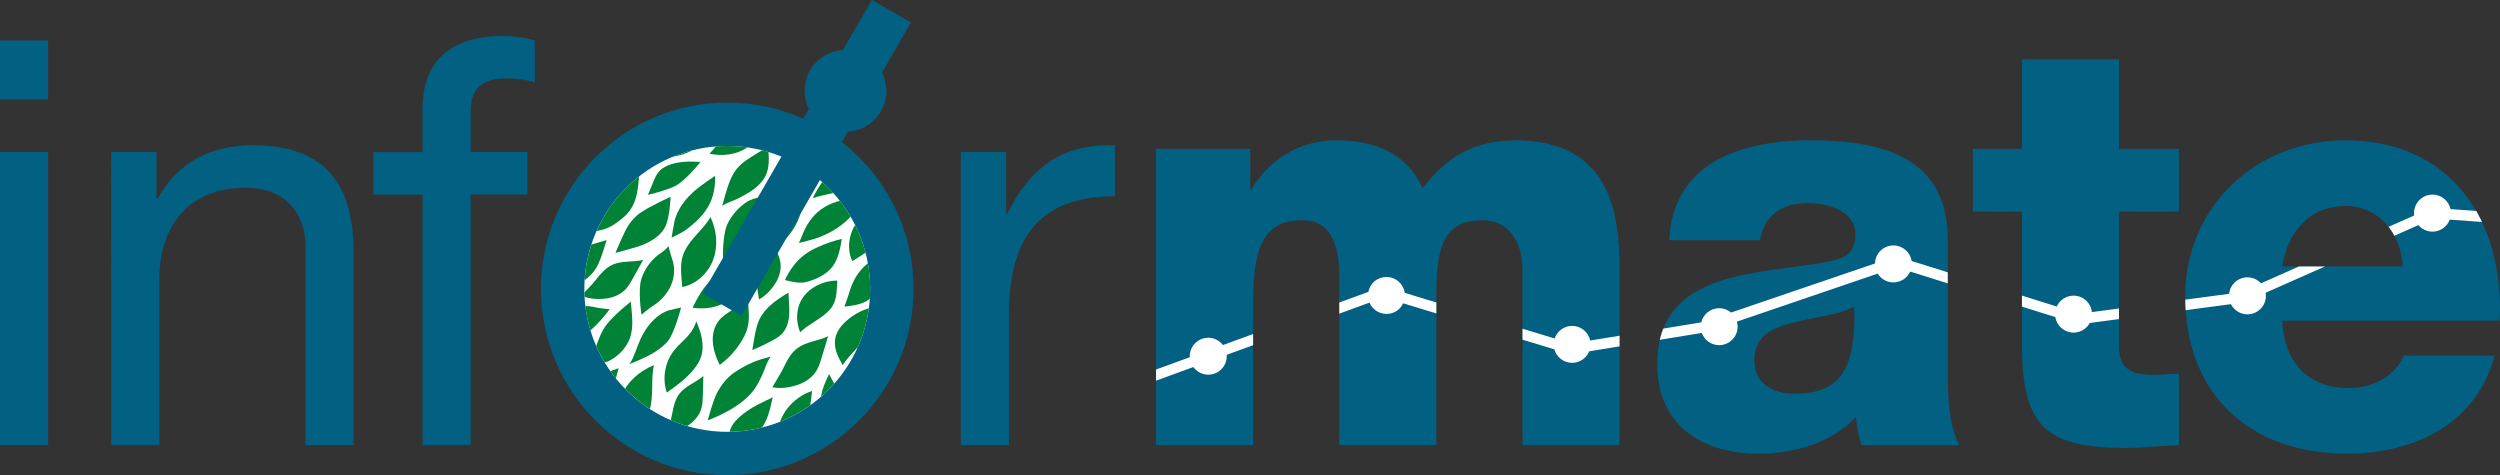 <?xml version="1.0" encoding="UTF-8"?>
<svg id="Camada_2" data-name="Camada 2" xmlns="http://www.w3.org/2000/svg" xmlns:xlink="http://www.w3.org/1999/xlink" viewBox="0 0 964.82 183.38">
  <rect x="0" y="0" width="964.82" height="183.38" fill="#333333" stroke="none"/>
  <defs>
    <style>
      .cls-1 {
        fill: #026082;
      }

      .cls-1, .cls-2, .cls-3, .cls-4 {
        stroke-width: 0px;
      }

      .cls-2 {
        fill: none;
      }

      .cls-5 {
        clip-path: url(#clippath-1);
      }

      .cls-6 {
        clip-path: url(#clippath);
      }

      .cls-3 {
        fill: #fff;
      }

      .cls-4 {
        fill: #018337;
      }
    </style>
    <clipPath id="clippath">
      <path class="cls-2" d="M225.52,111.49c0,30.46,24.69,55.15,55.15,55.15s55.16-24.69,55.16-55.15-24.69-55.16-55.16-55.16-55.15,24.69-55.15,55.16"/>
    </clipPath>
    <clipPath id="clippath-1">
      <path class="cls-2" d="M584.72,54.16c-15.42,0-26.65,6.39-35.69,18.51-6.17-13.88-18.94-18.51-33.26-18.51s-25.99,7.49-32.82,18.94h-.44v-15.64h-36.35v114.33h37.45v-55.73c0-23.35,5.72-31.06,19.16-31.06,10.13,0,14.1,8.37,14.1,21.81v64.99h37.45v-55.96c0-18.51,1.54-30.84,17.62-30.84,9.69,0,15.64,7.27,15.64,19.6v67.19h37.45v-68.29c0-21.81-3.96-49.35-40.31-49.35h0ZM692.66,151.96c-8.37,0-15.64-3.74-15.64-13s7.05-12.55,15.42-14.54c8.15-2.2,17.84-2.87,23.13-6.17.88,23.57-5.07,33.7-22.91,33.7h0ZM662.04,62.08c-10.13,5.95-17.18,15.64-17.84,30.62h35.02c1.76-9.7,8.37-14.32,18.73-14.32,7.71,0,18.07,3.3,18.07,11.9,0,7.05-3.52,9.25-9.92,10.57-25.99,5.29-66.53,2.42-66.53,39.65,0,23.57,17.18,34.58,38.99,34.58,13.66,0,27.97-3.96,37.67-14.1.44,3.74.88,7.27,2.2,10.79h37.67c-4.41-9.03-4.41-19.61-4.41-29.3v-50h0c0-32.37-26.21-38.32-53.31-38.32-13,0-26.21,2.2-36.35,7.93M905.01,79.49c13.22,0,21.59,10.57,22.25,23.35h-46.48c2.2-13.88,11.01-23.35,24.23-23.35M905.01,54.16c-33.71,0-61.68,25.11-61.68,60.14,0,38.33,25.34,60.79,62.56,60.79,25.55,0,50-11.46,56.83-37.89h-35.02c-3.52,8.37-12.33,12.55-21.36,12.55-15.86,0-24.89-10.35-25.55-25.99h83.93c1.76-38.77-18.72-69.61-59.7-69.61h0ZM780.33,22.87v34.58h-18.94v24.23h18.94v50.89c0,31.06,8.15,40.31,40.09,40.31,6.83,0,13.66-.89,20.49-1.11v-27.54c-3.31,0-6.61.44-9.7.44-8.15,0-13.44-1.98-13.44-11.01v-51.98h23.13v-24.23h-23.13V22.87h-37.45Z"/>
    </clipPath>
  </defs>
  <g id="Camada_1-2" data-name="Camada 1">
    <g>
      <path class="cls-1" d="M280.67,39.6c39.7,0,71.89,32.19,71.89,71.89s-32.19,71.89-71.89,71.89-71.89-32.19-71.89-71.89,32.19-71.89,71.89-71.89"/>
      <path class="cls-3" d="M280.67,56.34c30.46,0,55.15,24.69,55.15,55.16s-24.69,55.15-55.15,55.15-55.16-24.69-55.16-55.15,24.69-55.16,55.16-55.16"/>
    </g>
    <g class="cls-6">
      <path class="cls-4" d="M264.32,96.72c-2.29,4.62-1.33,9.17-1.04,14.06,5.49-1.08,10.08-5.41,12-10.67,1.92-5.25,1.32-11.26-1.08-16.3-2.74,4.7-7.47,8.05-9.88,12.92"/>
      <path class="cls-4" d="M330.21,86.5c-2.74,4.17-3.42,9.76-1.27,14.28,3.67-2.38,7.43-4.12,9.53-8.21,2.21-4.32,2.1-9.49,4.02-13.95-4.9.96-9.53,3.72-12.27,7.89h0Z"/>
      <path class="cls-4" d="M239.74,152.85c-2.29,5.48-1.85,12.17,1.65,16.98,3.77-3.59,7.78-6.45,9.34-11.7,1.64-5.53.38-11.56,1.63-17.2-5.52,2.2-10.32,6.44-12.61,11.92h0Z"/>
      <path class="cls-4" d="M320.33,119.42c2.87-3.35,2.5-7.16,2.81-11.13-5.63,0-10.78,2.77-13.37,6.68-2.59,3.92-2.74,8.83-.98,13.28,3.34-3.34,8.5-5.29,11.53-8.83h0Z"/>
      <path class="cls-4" d="M270.44,112.98c-1.16,1.84-2.2,3.75-3.12,5.71.05.06.14.08.2.12,2.37.28,4.7.3,7.06-.16,1.59-.31,3.14-.83,4.6-1.52,2.89-1.36,5.29-3.86,6.46-6.83,1.27-3.21,1.64-7.3,1.57-10.74-1.19.91-2.63,1.55-3.93,2.29-1.07.6-2.16,1.15-3.22,1.78-1.4.82-2.73,1.77-3.97,2.83-2.2,1.88-4.12,4.09-5.66,6.53h0Z"/>
      <path class="cls-4" d="M294.97,80.72c.16-.65,1.6-5.15,1.6-5.15,0,0-5.69.58-8.39,2.36-3.03,2.01-5.62,4.92-7.27,8.16-2.15,4.22-1.91,13.51-1.91,13.51,0,0,4.34-3.46,4.98-3.94,1.78-1.36,3.84-2.74,5.38-4.28,2.91-2.93,4.66-6.68,5.62-10.66h0Z"/>
      <path class="cls-4" d="M333.62,102.75c-3,2.83-4.87,6.53-5.96,10.47-.17.65-1.77,5.1-1.77,5.1,0,0,5.71-.4,8.47-2.09,3.1-1.9,5.78-4.73,7.53-7.92,2.29-4.15,2.34-13.44,2.34-13.44,0,0-4.45,3.32-5.1,3.78-1.82,1.3-3.93,2.61-5.52,4.11h0Z"/>
      <path class="cls-4" d="M291.3,149.95s.02-.03.03-.05c1.99-2.87,3.28-6.14,4.53-9.38.4-1.02,1.52-2.9,1.52-2.9,0,0-2.1.6-3.15.9-3.71,1.06-7.72,3.08-10.88,5.28-2.97,2.06-5.2,5-6.81,8.21-1.51,2.98-3.39,10.21-3.39,10.21,0,0,1.01-.37,1.49-.57,6.03-2.54,12.85-6.21,16.67-11.68h0Z"/>
      <path class="cls-4" d="M291.62,107.56c.62,2.65.82,5.32,1.28,7.97,2.71-1.43,4.89-3.81,6.49-6.43,1.42-2.32,2.19-5.11,1.79-7.8-.23-1.52-.81-2.96-1.39-4.39-.98-2.41-1.96-4.82-2.93-7.23-1.62,3.45-4.72,6.18-5.67,9.87-.68,2.61-.18,5.37.44,8h0Z"/>
      <path class="cls-4" d="M262.28,151.86c-1.67,2.12-2.33,4.85-2.81,7.51-.49,2.67-1.38,5.21-2.03,7.82,3.05-.22,6.01-1.53,8.52-3.28,2.23-1.56,4.05-3.8,4.77-6.43.4-1.49.45-3.04.5-4.58.07-2.6.15-5.2.21-7.8-2.87,2.5-6.8,3.77-9.15,6.76Z"/>
      <path class="cls-4" d="M241.54,111.52c1.1-1.19,1.9-2.62,2.68-4.04,1.33-2.39,2.66-4.78,3.99-7.17-3.9.94-8.18.21-11.84,1.86-2.59,1.17-4.53,3.4-6.27,5.64-1.75,2.26-3.82,4.18-5.7,6.31,2.96,1.28,6.35,1.49,9.55,1.08,2.84-.37,5.63-1.57,7.58-3.67h0Z"/>
      <path class="cls-4" d="M319.58,129.76c-3.83,1.85-8.42,2.07-11.83,4.6-2.42,1.8-3.92,4.54-5.22,7.26-1.3,2.74-3,5.2-4.47,7.82,3.35.66,6.91.11,10.14-1.04,2.86-1.02,5.47-2.9,7.01-5.53.87-1.48,1.37-3.14,1.87-4.79.84-2.77,1.67-5.56,2.51-8.33h0Z"/>
      <path class="cls-4" d="M278.61,122.47c-2.51,2.15-3.63,5.6-3.54,8.9.08,3.3,1.23,6.48,2.66,9.46,3.64-2.64,6.72-6.07,8.93-10,.62-1.1,1.18-2.25,1.56-3.45,1.36-4.07.62-8.36.37-12.52-2.94,3.26-6.75,4.85-9.98,7.62Z"/>
      <path class="cls-4" d="M292.28,125.27c-.95,3.12-1.41,6.62-1.94,9.86,2.73-1.21,5.4-2.43,7.98-3.86,1.11-.62,2.23-1.25,3.15-2.13,2.06-1.95,2.93-4.88,3.11-7.71.18-2.83-.22-5.66-.28-8.51-2.52,1.51-5.03,3.1-7.19,5.09-2.16,2-3.97,4.45-4.83,7.26Z"/>
      <path class="cls-4" d="M311.57,108.72c3.54-.95,7.29-2.77,9.6-5.7,2.38-3.04,3.09-7.03,3.71-10.83-3.22.76-6.36,1.84-9.36,3.22-1.75.8-3.48,1.72-5.01,2.88-3.35,2.55-5.81,5.96-7.58,9.79,3,.7,5.55,1.48,8.64.65h0Z"/>
      <path class="cls-4" d="M302.66,92.76c3.35-3.3,5.93-7.83,6.75-12.48.56-3.18.21-6.4-.02-9.59-.11-1.6-.23-3.21-.17-4.82.02-.71.32-4.34.32-4.34,0,0-7.65,5.54-9.35,9.86-2.15,5.46-1.48,12.17.78,17.49.21.49,2.04,3.54,1.69,3.88h0Z"/>
      <path class="cls-4" d="M322.21,131.63c-.22,3.42,1.36,6.43,3.02,9.28,2.72-4.28,6.84-7.25,9.45-11.72.98-1.67,1.75-3.45,2.32-5.32.14-.48,1.01-5.55,1-5.55-4.27.74-8.29,2.71-11.51,5.65-2.19,2-4.08,4.62-4.27,7.67h0Z"/>
      <path class="cls-4" d="M308.31,93.78s5.58-1.35,7.61-2.13c2.38-.91,4.69-2.04,6.83-3.42,4.38-2.83,7.96-6.73,10.29-11.4.04-.08.08-.15.11-.23l-3.09.11c-3.99.15-8.03,1.01-11.48,2.99-1.1.63-2.15,1.37-3.12,2.24-2.7,2.42-4.72,5.72-5.94,9.11-.34.94-1.22,2.73-1.22,2.73Z"/>
      <path class="cls-4" d="M241.33,89.08c-1.42,2.82-3.83,8.53-3.83,8.53,0,0,7.67-2.07,8.89-2.49,3.9-1.36,8.14-3.55,10.2-7.31,1.94-3.54,2.21-11.84,2.21-11.84,0,0-8.07,3.64-11.68,6.17-2.5,1.76-4.44,4.22-5.8,6.94h0Z"/>
      <path class="cls-4" d="M264.69,77.07c-1.99,2.37-3.59,5.18-4.37,8.25-.23.91-1.13,6.39-1.13,6.39,0,0,4.08-1.97,4.96-2.61,4.18-3,8.2-6.62,10.25-11.59,1.24-3.03,1.66-6.37,1.6-9.66-4.05,2.71-8.15,5.46-11.32,9.22h0Z"/>
      <path class="cls-4" d="M256.02,96.92c-1.36.94-2.65,1.89-3.76,3.01-2.19,2.21-3.74,4.77-4.65,7.44-1.56,4.59-.04,14.09-.04,14.09,0,0,2.74-2.34,4.34-3.35,6.71-4.25,9.78-11.57,7.54-18-.6-1.72-1.45-5.08-1.45-5.08,0,0-1.15,1.3-1.98,1.88h0Z"/>
      <path class="cls-4" d="M235.06,139.28c3.59-1.84,6.58-4.9,8-8.7,1.67-4.47.73-9.55.4-14.18,0,0-3.24,2.63-3.89,3.24-2.23,2.09-4.31,3.93-5.95,6.29-.59.85-1.13,1.76-1.6,2.78-1.81,3.93-3.19,8.37-3.46,12.71,0,.11,5.96-1.85,6.51-2.13"/>
      <path class="cls-4" d="M336.48,135.89c-2.76,2.49-5.6,5.06-7.16,8.43-2.06,4.44-1.97,11.09.3,15.47,2.2-.87,4.59-3.58,6.01-5.43,1.68-2.18,2.84-4.85,2.8-7.6-.05-3.7-2.23-7.18-1.97-10.87h0Z"/>
      <path class="cls-4" d="M257.3,132.2c2.9-3,5.54-13.51,5.54-13.51,0,0-4.29.94-4.86,1.12-1.68.54-3.25,1.52-4.6,2.64-2.76,2.29-4.79,5.37-6.28,8.61-1.44,3.13-2.23,6.59-4.16,9.45,5.16-2.1,10.49-4.31,14.36-8.32h0Z"/>
      <path class="cls-4" d="M268.39,141.72c.94-1.3,1.75-2.7,2.23-4.23.86-2.74.57-5.66-.08-8.41-.31-1.32-1.79-5.06-1.79-5.06,0,0-.73,1.92-1.2,2.77-.61,1.12-1.4,2.13-2.26,3.08-1.68,1.84-3.64,3.45-5.18,5.41-3.54,4.5-4.61,10.81-2.77,16.23,4.02-2.87,8.12-5.8,11.04-9.8h0Z"/>
      <path class="cls-4" d="M270.3,62.5s-3.79-.25-5.73-.09c-1.79.14-3.71.4-5.43.94-1.71.54-3.41,1.33-4.64,2.65-1.14,1.22-1.8,2.8-2.44,4.35-.66,1.62-2,4.86-2,4.86,0,0,7.26-1.73,10.56-3.45,4.22-2.2,9.68-9.25,9.68-9.25h0Z"/>
      <path class="cls-4" d="M291.18,72.78c1.73-1.33,3.29-2.94,4.25-4.9,1.67-3.4,1.34-7.39.98-11.16-2.38,1.3-4.7,2.68-6.97,4.16-1.81,1.18-3.61,2.45-4.98,4.12-1.08,1.31-1.93,2.86-2.64,4.52-1.37,3.22-2.2,6.86-3.12,9.97,1.8-1.36,3.99-1.81,5.95-2.8,2.26-1.15,4.51-2.35,6.53-3.9Z"/>
      <path class="cls-4" d="M302.21,160.16c-2.47,4.47-3.65,10.58-3.88,15.63,1.19-.32,2.35-.78,3.43-1.36,3.85-2.09,6.79-5.43,8.58-9.42,1.98-4.42,2.54-9.33,3.06-14.14-4.72,1.55-8.8,4.95-11.2,9.29Z"/>
      <path class="cls-4" d="M286.63,159.89c-1.97,1.55-3.84,3.38-4.73,5.72-.94,2.49-2.11,7.63-2.11,7.63,0,0,6.85-2.03,9.86-3.88,2.58-1.59,4.46-3.96,5.78-6.66,1.46-2.99,2.04-6.15,2.8-9.36,0,0-4.27,1.99-6.3,3.09-1.86,1-3.64,2.16-5.3,3.46h0Z"/>
      <path class="cls-4" d="M323.88,153.09c-.25-1.2-.72-2.36-1.21-3.48-.78-1.75-2.72-5.27-2.72-5.27,0,0-2.16,4.46-2.71,6.83-.72,3.12-1.25,6.49-.15,9.59,1.04,2.93,3.4,5.17,5.76,7.19-.63-4.95,2.04-9.96,1.03-14.85h0Z"/>
      <path class="cls-4" d="M343.37,164.47c.59-.94,1.07-2.01,1.42-3.06.11-.33.55-3.86.43-3.83-4,1.15-7.9,2.34-11.35,4.48-1.24.77-2.43,1.67-3.54,2.74-2.72,2.61-6.57,9.08-6.57,9.08,0,0,2.03-.84,2.48-.98,5.99-1.9,13.45-2.58,17.12-8.43h0Z"/>
      <path class="cls-4" d="M232.98,144.2c-3.03,1.08-5.36,3.09-7.2,5.72-.72,1.04-1.31,2.18-1.77,3.35-.95,2.44-1.61,7.65-1.61,7.65,0,0,2.01-.58,2.31-.63,1.13-.2,2.2-.53,3.26-.97,2.45-1.03,4.73-2.61,6.3-4.79,2.39-3.33,4.44-12.44,4.44-12.44,0,0-3.82,1.41-5.75,2.1"/>
      <path class="cls-4" d="M334.55,60.04c-4.3,1.44-8.58,3.09-12.28,5.72-1.75,1.24-3.73,2.78-4.98,4.54-1.39,1.96-2.6,4.05-3.63,6.21,5.46-2.02,11.27-1.65,15.97-5.63,3.15-2.66,5.2-6.74,4.92-10.85h0Z"/>
      <path class="cls-4" d="M246.69,67.53c0-.08,0-.17.01-.24-1.61.55-3.17,1.17-4.68,1.81-3.98,1.69-7.23,4.67-8.82,8.74-.98,2.52-1.27,5.39-2.68,7.65-.88,1.41-1.81,2.8-2.72,4.2,1.68-.37,3.39-.66,5.05-1.13,2.88-.82,5.45-2.71,7.71-4.64,5.21-4.41,5.59-10.09,6.13-16.4h0Z"/>
      <path class="cls-4" d="M345.37,112.62c1.07-.45,2.15-.91,3.21-1.41v-12.36c-1.15,1.53-1.87,3.42-2.27,5.3-.59,2.78-.59,5.64-.94,8.45h0Z"/>
      <path class="cls-4" d="M340,125.92c-.8,1.64-2.59,4.6-2.59,4.6,0,0,1.74-.1,2.73.09,1.63.31,3.2.55,4.79.55,1.26,0,2.48-.11,3.66-.33v-11.99c-3.78,1.15-6.88,3.61-8.58,7.08"/>
      <path class="cls-4" d="M344.17,140.52c-1.54,1.97-2.33,4.44-2.6,6.91-.27,2.48-.07,4.98.21,7.46,1.19-1.05,2.38-2.1,3.57-3.15,1.11-.98,2.23-1.98,3.23-3.07v-12.03c-.22.17-.45.33-.67.49-1.36.99-2.7,2.04-3.74,3.37h0Z"/>
      <path class="cls-4" d="M341.89,61.77c-2.83,2.71-4.06,6.5-5.64,9.98,3.77-1.39,7.53-1.04,11.33-1.91.34-.08.68-.18,1-.3v-12.02c-1.37.6-2.7,1.31-3.96,2.13-.98.62-1.91,1.32-2.74,2.14h0Z"/>
      <path class="cls-4" d="M345.5,82.36c-.08,2.74-.17,5.47-.25,8.2,1.02-.89,2.16-1.62,3.33-2.33v-15.24c-1.17,1.31-2.07,2.85-2.54,4.54-.43,1.56-.49,3.2-.53,4.82h0Z"/>
      <path class="cls-4" d="M274.61,175.15c.59-2.94,1.18-5.88,1.78-8.82-3.76,2.28-8.47,2.95-11.73,5.89-2.31,2.09-3.6,5.05-4.67,7.98-.11.29-.21.57-.33.85h13.09c.15-.26.29-.53.42-.79.76-1.61,1.11-3.37,1.46-5.11h-.01Z"/>
      <path class="cls-4" d="M295.17,172.81c-4.31.68-8.46.72-12.05,3.61-1.63,1.31-2.93,2.94-4.18,4.64h13.64c1.68-2.42,2.65-5.3,2.58-8.25"/>
      <path class="cls-4" d="M315.66,168.38s-2.94,1.9-3.54,2.34c-2.05,1.53-3.95,2.87-5.53,4.69-.57.65-1.1,1.36-1.59,2.17-.66,1.11-1.29,2.27-1.84,3.47h10.37c.18-.29.35-.59.5-.9,1.8-3.58,1.49-7.89,1.63-11.78h0Z"/>
      <path class="cls-4" d="M334.91,174.13s-8.03,2.1-11.65,4.08c-1.21.66-2.51,1.69-3.76,2.86h12.71c.21-.49.4-1,.6-1.49.7-1.81,2.1-5.43,2.1-5.43h0Z"/>
      <path class="cls-4" d="M228.04,162.77s.26,5.54.27,6.34c.05,2.23-.04,4.72.31,6.87.29,1.78.84,3.48,1.59,5.08h9.98c-.14-3.05-.96-6.13-2.34-8.82-2.16-4.21-9.83-9.47-9.83-9.47h0Z"/>
      <path class="cls-4" d="M252.49,165.92c-2.94,2.65-5.95,5.38-7.62,8.97-.84,1.8-1.34,3.95-1.51,6.17h10.65c.37-1.16.58-2.35.57-3.57-.05-3.93-2.38-7.64-2.09-11.56"/>
      <path class="cls-4" d="M341.88,174.08c-1.09,2.18-1.6,4.57-2.07,6.97h8.77v-13.51s-.04.02-.05.04c-2.65,1.69-5.11,3.45-6.65,6.5h0Z"/>
      <path class="cls-4" d="M266.47,58.4c2.57-1.2,4.87-3.12,6.27-5.57h-13.09c-1.04,2.61-2.38,5.07-3.51,7.64,3.51.35,7.13-.56,10.33-2.06h0Z"/>
      <path class="cls-4" d="M273.75,59.28c4.86,1.13,10.21.5,14.42-2.19,1.73-1.1,3.24-2.57,4.41-4.26h-13.64c-1.63,2.23-3.16,4.58-5.18,6.46h0Z"/>
      <path class="cls-4" d="M306.57,58.45c2.84-1.07,5.36-3.03,6.95-5.62h-10.37c-1.01,2.18-1.8,4.48-2.2,6.8-.02.09,5.13-.99,5.61-1.17h0Z"/>
      <path class="cls-4" d="M312.72,60.46s4.21.19,6.37-.03c1.98-.21,4.12-.53,6.01-1.17,1.9-.64,3.76-1.55,5.09-3.05.88-.98,1.49-2.17,2.01-3.4h-12.71c-3.55,3.29-6.78,7.64-6.78,7.64h0Z"/>
      <path class="cls-4" d="M237.2,62.87s2.87-4.95,3.01-8.19c.02-.62.02-1.23,0-1.85h-9.99c.96,2.07,2.26,3.97,3.75,5.72.43.51,3.23,4.31,3.23,4.31"/>
      <path class="cls-4" d="M245.2,63.1c2.34-.92,4.88-3.8,6.39-5.78,1.04-1.36,1.9-2.88,2.42-4.5h-10.65c-.27,3.6.34,7.41,1.83,10.28"/>
      <path class="cls-4" d="M230.8,102.12c1.39-2.95,2.34-6.35,3.33-9.47-2.87.8-5.69,1.64-8.45,2.68-1.19.45-2.39.92-3.42,1.65-.74.53-1.37,1.16-1.91,1.88v12.35c1.61-.75,3.17-1.59,4.63-2.6,2.42-1.67,4.57-3.83,5.82-6.49"/>
      <path class="cls-4" d="M235.29,119.33s-3.59-.3-5.44-.72c-3.35-.77-6.62-.65-9.5.24v11.99c1.74-.32,3.39-.86,4.9-1.6,4.36-2.12,10.04-9.89,10.04-9.89h0Z"/>
      <path class="cls-4" d="M224.65,140.63c.67-2.39,1.22-5.22,1.42-7.69-2,.97-3.92,2.38-5.73,3.72v12.03c.08-.09.17-.18.25-.28,1.93-2.23,3.27-4.93,4.06-7.77h0Z"/>
      <path class="cls-4" d="M226.01,64.14c1.34-2.71,1.76-5.77,1.88-8.79-2.59.37-5.14,1.1-7.54,2.16v12.02c2.48-.91,4.47-3,5.65-5.39h0Z"/>
      <path class="cls-4" d="M226.68,83.48c1.76-2.23,2.46-5.1,2.99-7.89.53-2.81,1.47-5.47,2.16-8.22-3.21.22-6.33,1.59-8.98,3.42-.91.63-1.76,1.37-2.5,2.21v15.24c2.3-1.4,4.68-2.67,6.33-4.76h0Z"/>
      <path class="cls-4" d="M223.97,174.79c.25-2.53.33-5.09-.44-7.57-.03-.11-.5-1.38-.43-1.43-.92.61-1.85,1.18-2.76,1.75v13.51h1.44c.2-.26.39-.52.56-.81,1.01-1.64,1.44-3.57,1.62-5.47h0Z"/>
      <path class="cls-4" d="M221.4,53.3c.14-.15.26-.32.39-.48h-1.44v1.55c.37-.34.72-.69,1.05-1.08"/>
      <path class="cls-4" d="M345.1,56.83c1.22-.69,2.43-1.49,3.48-2.45v-1.55h-8.77c-.46,2.39-.9,4.79-1.83,7.01,2.51-.51,4.91-1.75,7.12-3.01h0Z"/>
    </g>
    <g>
      <rect class="cls-1" x="245.97" y="52.27" width="130.75" height="17.39" transform="translate(102.86 300.1) rotate(-60)"/>
      <path class="cls-1" d="M326.3,19.27c8.72,0,15.79,7.07,15.79,15.79s-7.07,15.79-15.79,15.79-15.79-7.07-15.79-15.79,7.07-15.79,15.79-15.79"/>
      <path class="cls-1" d="M18.58,38.35H0V15.62h18.58v22.74ZM0,58.69h18.58v113.04H0V58.69Z"/>
      <path class="cls-1" d="M42.91,58.69h17.49v17.93h.43c7.87-13.99,20.55-20.56,36.73-20.56,29.73,0,38.92,17.05,38.92,41.33v74.34h-18.58v-76.53c0-13.77-8.74-22.74-22.96-22.74-22.52,0-33.45,15.09-33.45,35.42v63.84h-18.58V58.68h0Z"/>
      <path class="cls-1" d="M163.08,75.09h-19.03v-16.39h19.03v-16.84c0-18.37,10.93-27.99,31.27-27.99,3.5,0,8.53.66,12.03,1.75v16.18c-3.28-1.09-7.22-1.53-10.5-1.53-8.96,0-14.22,2.84-14.22,12.68v15.74h21.87v16.39h-21.87v96.64h-18.58v-96.64Z"/>
      <path class="cls-1" d="M370.8,58.69h17.49v23.84h.43c8.96-18.15,21.43-27.11,41.54-26.46v19.68c-29.96,0-40.89,17.05-40.89,45.7v50.29h-18.58V58.69Z"/>
      <path class="cls-1" d="M584.72,54.16c-15.42,0-26.66,6.39-35.69,18.51-6.17-13.88-18.94-18.51-33.26-18.51s-25.99,7.49-32.82,18.94h-.44v-15.64h-36.35v114.33h37.45v-55.73c0-23.35,5.72-31.06,19.16-31.06,10.13,0,14.1,8.37,14.1,21.81v64.99h37.45v-55.95c0-18.51,1.54-30.84,17.62-30.84,9.7,0,15.64,7.27,15.64,19.6v67.19h37.45v-68.29c0-21.81-3.96-49.35-40.31-49.35h0ZM751.7,92.48c0-32.38-26.21-38.33-53.31-38.33-12.99,0-26.21,2.2-36.35,7.93-10.13,5.95-17.18,15.64-17.84,30.62h35.03c1.76-9.7,8.37-14.32,18.73-14.32,7.71,0,18.07,3.3,18.07,11.9,0,7.05-3.52,9.25-9.92,10.57-25.99,5.29-66.53,2.42-66.53,39.65,0,23.57,17.18,34.58,38.99,34.58,13.66,0,27.97-3.96,37.67-14.1.44,3.74.88,7.27,2.2,10.79h37.67c-4.41-9.03-4.41-19.6-4.41-29.3v-50h0ZM692.66,151.96c-8.37,0-15.64-3.74-15.64-13s7.05-12.55,15.42-14.54c8.15-2.2,17.84-2.87,23.13-6.17.88,23.57-5.07,33.71-22.91,33.71h0ZM817.78,22.87h-37.45v34.58h-18.94v24.23h18.94v50.89c0,31.06,8.15,40.31,40.09,40.31,6.83,0,13.66-.88,20.49-1.1v-27.54c-3.31,0-6.61.44-9.7.44-8.15,0-13.44-1.98-13.44-11.01v-51.98h23.13v-24.23h-23.13V22.87ZM905.01,54.16c-33.71,0-61.68,25.11-61.68,60.14,0,38.33,25.34,60.79,62.56,60.79,25.55,0,50-11.46,56.83-37.89h-35.02c-3.52,8.37-12.33,12.55-21.37,12.55-15.86,0-24.89-10.35-25.55-25.99h83.93c1.76-38.77-18.72-69.61-59.7-69.61h0ZM880.78,102.84c2.2-13.88,11.01-23.35,24.23-23.35s21.59,10.57,22.25,23.35h-46.48Z"/>
    </g>
    <g class="cls-5">
      <path class="cls-3" d="M968.28,82.31l-22.55-1.61c-.7-3.2-3.54-5.6-6.96-5.6-3.93,0-7.13,3.19-7.13,7.13,0,.31.03.62.07.92l-59.12,26.18c-1.3-1.41-3.16-2.3-5.24-2.3-3.67,0-6.7,2.78-7.08,6.36l-52.94,7.06c-.39-3.57-3.41-6.35-7.08-6.35-2.89,0-5.37,1.72-6.49,4.19l-56-17.56c-.54-3.4-3.48-6.01-7.03-6.01-3.88,0-7.03,3.1-7.12,6.96l-55.54,18.94c-1.24-1.04-2.83-1.68-4.59-1.68-3.37,0-6.18,2.34-6.93,5.48l-42.85,7c-.68-3.22-3.54-5.65-6.97-5.65-3.14,0-5.8,2.04-6.75,4.86l-57.85-17.61c-.49-3.46-3.45-6.12-7.05-6.12s-6.34,2.47-6.99,5.75l-56.12,20.52c-1.3-1.71-3.35-2.82-5.67-2.82-3.93,0-7.13,3.19-7.13,7.13,0,.12.02.24.02.37l-23.45,8.57,1.39,3.79,23.41-8.56c1.3,1.78,3.39,2.95,5.77,2.95,3.93,0,7.13-3.19,7.13-7.13,0-.18-.02-.35-.03-.53l55.11-20.15c1.08,2.56,3.61,4.36,6.57,4.36s5.3-1.68,6.44-4.09l58.34,17.76c.84,3,3.59,5.21,6.86,5.21,2.99,0,5.55-1.84,6.6-4.45l43.44-7.09c.99,2.75,3.61,4.72,6.7,4.72,3.93,0,7.13-3.19,7.13-7.13,0-.68-.1-1.33-.28-1.95l54.33-18.53c1.26,2.04,3.5,3.39,6.06,3.39,2.89,0,5.37-1.72,6.49-4.18l56.01,17.56c.54,3.4,3.48,6,7.03,6,2.7,0,5.05-1.5,6.26-3.72l54.49-7.26c1.17,2.32,3.57,3.93,6.36,3.93,3.93,0,7.13-3.19,7.13-7.13,0-.41-.05-.81-.11-1.2l58.97-26.11c1.3,1.54,3.25,2.52,5.43,2.52,3.06,0,5.66-1.93,6.67-4.63l22.55,1.61.29-4.03v-.04Z"/>
    </g>
  </g>
</svg>